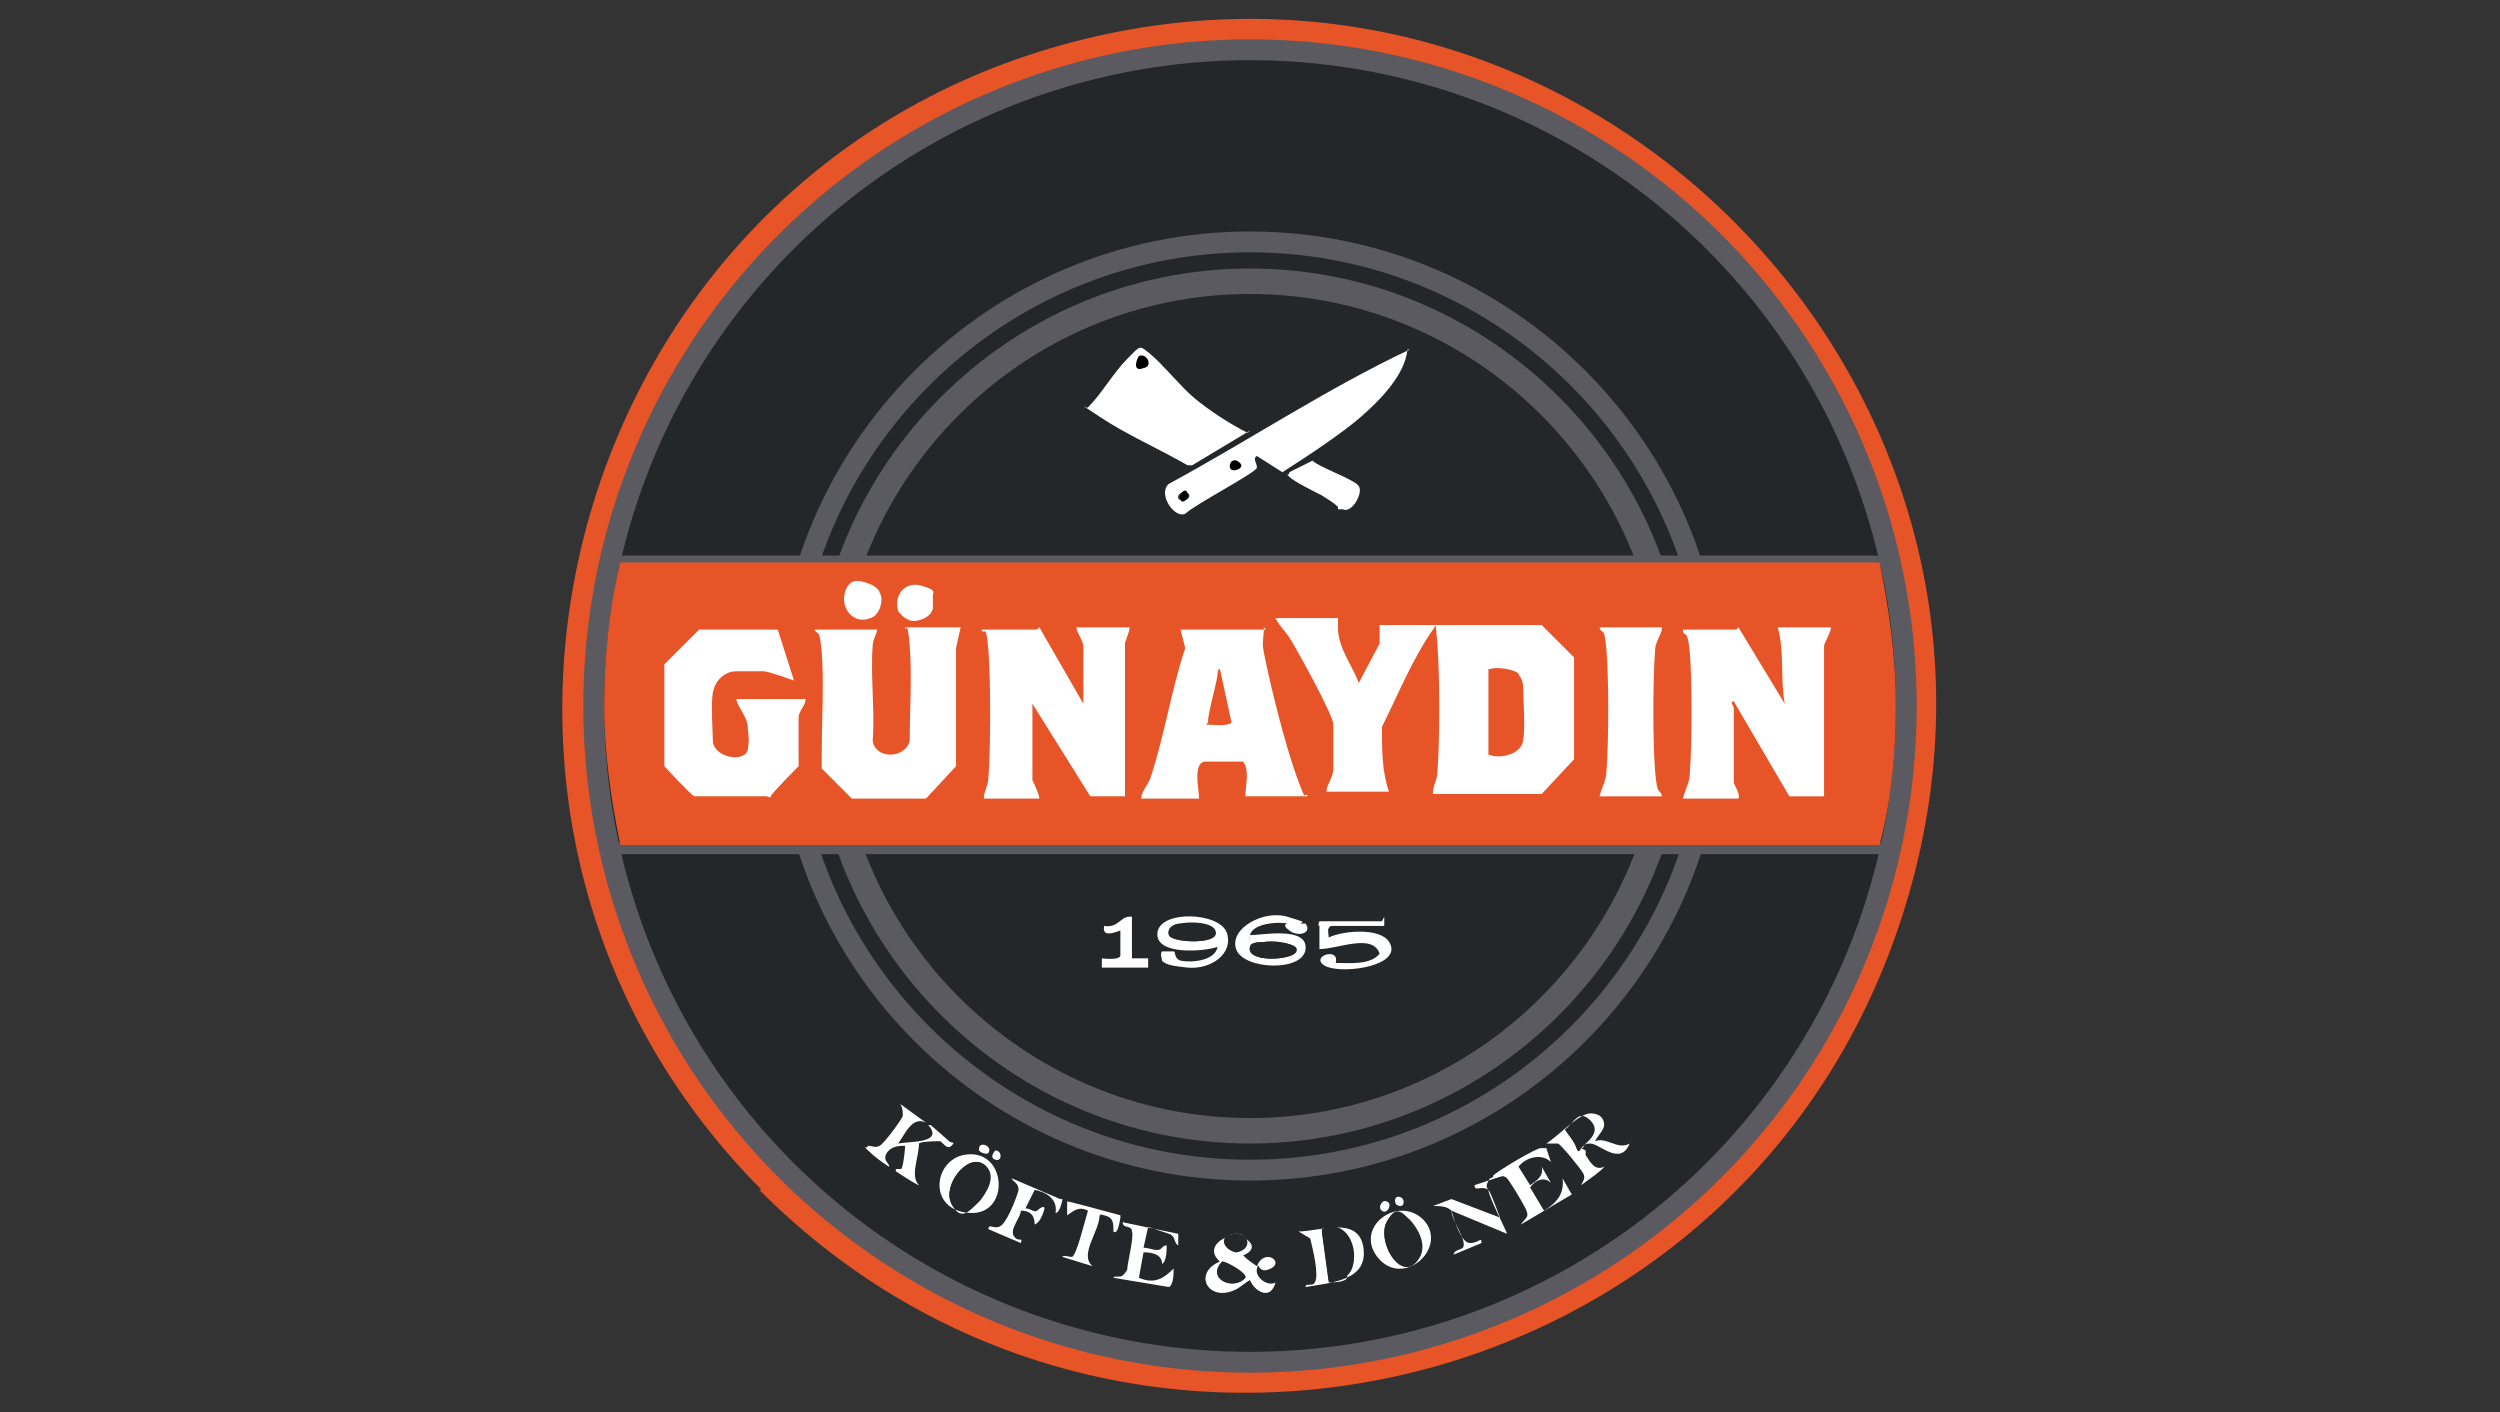 <?xml version="1.0" encoding="UTF-8"?>
<svg id="Layer_1" xmlns="http://www.w3.org/2000/svg" version="1.1" xmlns:xlink="http://www.w3.org/1999/xlink" viewBox="0 0 108 61">
  <rect x="0" y="0" width="108" height="61" fill="#333333" stroke="none"/>
  <!-- Generator: Adobe Illustrator 29.3.0, SVG Export Plug-In . SVG Version: 2.1.0 Build 146)  -->
  <defs>
    <style>
      .st0 {
        fill: #fff;
      }

      .st1 {
        fill: #23272a;
      }

      .st2 {
        fill: #e65427;
      }

      .st3 {
        fill: #5a5a60;
      }
    </style>
  </defs>
  <path class="st2" d="M32.9,51.4C16.8,35.2,24.4,7.5,46.4,1.8c22.7-5.9,43.1,15.7,35.7,38-6.9,21-33.7,27.3-49.3,11.6ZM54,18.6c-.8-.4-1.6-.9-2.3-1.5s-1.4-1.5-1.9-1.9-.7,0-1,.2c-.6.6-1.1,1.5-1.7,2.1,0,.1.4.4.5.4,1.2.8,2.6,1.4,3.8,2.2h.2s2.5-1.6,2.5-1.6ZM60.8,15.1c-3.6,1.7-6.9,3.9-10.4,5.8-.5.3.2,1.5.7,1.3.4-.3,3.1-1.6,3.1-2s-.2-.4,0-.5l1.1.7c1.2-.7,2.4-1.5,3.4-2.4s1.9-1.8,2-2.9ZM57.8,22c.4.2.8-.7.7-1s-1.7-.8-2-1.1l-1,.5c0,.1,0,.1,0,.2.2.2,1.1.6,1.4.8s.4.3.7.5,0,.1,0,.1ZM38,25.6s-.4-.4-.5-.4c-.3-.1-.9,0-1,.4-.2.7.4,1.4,1.1,1.1s.6-.8.4-1.1ZM40.3,25.6s-.4-.4-.5-.4c-.7-.2-1.3.4-1,1.1s.4.4.5.4c.4.1.9-.1,1-.5s0-.6,0-.7ZM34.8,30.2h-2.8c.1.4.5.8.5,1.2s0,.8,0,1c-.1.5-1.3.4-1.5-.3s0-1.8,0-2.2.5-.8,1-.9,1,0,1.2,0,1.2.4,1.3.4l-.7-2.2h-3.4s-1.5,1.5-1.5,1.5v4.4c0,0,1.2,1.3,1.3,1.3s.2,0,.3,0c.6,0,2.2,0,2.8,0s.1,0,.2,0,1.2-1.2,1.2-1.3c0-.6-.1-1.4,0-2.1s.3-.5.3-.8ZM37.9,27.1h-2.7c.1.3.3.6.3,1,.1,1.2,0,3,0,4.3s-.1.5,0,.7l1.3,1.3h3.2s1.4-1.3,1.4-1.3v-5.1s.2-.9.2-.9h-2.4c0,.3.2.5.2.8.1,1.3-.1,2.8,0,4.1-.1.8-1.4.8-1.6,0,0-1.3-.1-2.8,0-4.1s.2-.5.2-.8ZM44.9,27.1h-2.4c0,.3.3.5.3.9.1,1.3.1,4.2,0,5.5s-.2.6-.2.9h2.4c0-.2-.3-.7-.3-.8v-3.3l2.5,4h1.5v-6.6c0-.1.3-.5.2-.7h-2.3c0,.2.3.6.3.8v2.5l-1.9-3.3ZM54.6,27.1h-3.7l.2.8c-.6,1.8-.9,3.9-1.5,5.6s-.3.6-.4.9h2.5c0-.4-.3-1.5.3-1.6s1.5,0,1.6,0c.3.5.2,1,.1,1.5h2.7c-.1-.3-.3-.6-.5-.9-.5-1.4-1.1-3.8-1.4-5.3s0-.6,0-1.1ZM57.8,27.1h-2.7c.2.3.5.6.7,1,.3.5,1.7,3.1,1.8,3.6s0,1.5,0,1.9-.2.6-.3,1h2.7c-.3-.9-.3-1.8-.3-2.8.8-1.4,1.3-2.9,2.2-4.2,0,0,.2.6.2.7.1,1.4.1,4,0,5.4s-.2.6-.2,1h4.7l1.4-1.5v-4.4s-1.4-1.4-1.4-1.4h-6.9s-.1.8-.1.8l-.9,1.7c-.3-.8-.9-1.5-.9-2.4ZM71.8,27.1h-2.7c0,.3.3.6.3,1,.1,1.3.1,4,0,5.2s-.2.7-.3,1.1h2.7c-.1-.4-.3-.7-.3-1.1-.1-1.3-.1-4,0-5.2s.2-.6.3-1ZM75.1,27.1h-2.3c0,.4.2.6.3,1,.1,1.2.1,4,0,5.2s-.2.7-.3,1.1h2.4c0-.2-.2-.6-.2-.7v-3.2s-.2-.3,0-.3l2.4,4.1h1.5v-6.5c0-.1.3-.6.3-.8h-2.3c.4,1.1.1,2.2.3,3.3l-2-3.3ZM50.2,41.5c.2.2.9.4,1.2.4,1,0,1.9-.4,1.7-1.5s-2.8-1-3,0,2,.8,2.6.6c0,.6-1.1.8-1.6.6s-.1-.3-.3-.4-.4,0-.5,0c-.1,0-.1.3,0,.4ZM56.4,39.9c0,0-.5-.2-.6-.3-1-.2-2.5,0-2.2,1.4s2.9,1,3,0-1.9-.7-2.4-.6-.1,0,0,0c0-.5,1.1-.6,1.6-.5.2,0,0,.2.1.3.3.2,1,0,.7-.3ZM48.9,39.6c-.5,0-.6.5-1.1.4,0,.5.4.3.7.2v1.1c-.1.2-.7,0-.8.1v.4h2v-.4c0,0-.8,0-.8,0v-1.8ZM59.8,39.6h-2.7c-.2,0,0,.2,0,.2v1c.7,0,2.2-.7,2.6.2-.5.5-1.3.4-1.9.4.2-.7-1.3-.4-.5.1s3.2.2,2.9-.8-2.1-.6-2.7-.4c0-.2,0-.4.1-.5h2.3v-.4ZM40,48.5l-1.1-.8c.1.2.2.3.1.5s-.9,1.3-1,1.3c-.2.1-.3,0-.5,0,0,.2,0,.1,0,.2.3.3.6.5.9.7,0-.1-.4-.3,0-.7s.4-.2.7-.2c0,.2,0,1.1-.2,1.1h-.2c0-.1,0,0,0,0,0,0,.9.7,1,.6-.5-.4,0-1.3,0-1.8,0-.1.7-.2.9-.1s.5.3.5.2c.1-.1-.1-.2-.1-.2-.1,0-.8-.7-.8-.7s0,0-.1,0c.7.8-.8.6-1.3.8.3-.4.6-1.2,1.2-.9ZM68.5,49.7c.2,0,.2-.2.4-.2.4,0,1.3,1,1.7,0-.5.2-1-.3-1.5-.1.2-.2.5-.4.4-.7s-.3-.5-.6-.5c-.5,0-1.4,1-1.9,1.3.1,0,.3,0,.5,0s1.1,1.2,1.1,1.3c0,.2,0,.3-.1.5l1-.6h0c-.4,0-.6-.3-.8-.6s0-.2,0-.2-.1,0-.2,0c-.2-.2-.4-.5-.5-.8.3-.2.7-.7,1.1-.4s0,.9-.4,1.2ZM42.7,49.8c.2-.3-.4-.5-.4-.2s.3.3.4.2ZM66.8,49.6c0,0-2.1,1.1-2.1,1.2s0,0,0,.1c.2-.1.4-.2.6,0s.8,1.2.8,1.3c.2.4,0,.4-.2.7l2.2-1.3-.4-.7c0,.6-.3,1.1-.8,1.4l-.6-1c.2-.3.6-.4.9-.2l-.4-.7c0,.4-.3.6-.5.8l-.5-.8c.3-.4,1-.6,1.4-.2l-.2-.6ZM43,49.7c-.2,0-.3.4,0,.4.4,0,.4-.5,0-.4ZM41.6,49.9c-1.3.3-1.2,2.4.3,2.5s1.6-2.9-.3-2.5ZM64.6,50.8l-1.2.4c0,.3.3,0,.6.2s.6,1.1.5,1.2l-2.1-.8-.8.3c.3,0,.6,0,.8.2,0,.4.7,1.3.5,1.6s-.3.2-.4.3l1.2-.5c0-.3-.3,0-.5,0-.4,0-.6-1.1-.8-1.4l2.4,1c0,0-.7-1.6-.8-1.9s0-.3,0-.4c.1-.1.3,0,.3-.2ZM45.9,51.8l-2.1-.9c.1.2.4.2.3.5s-.6,1.5-.7,1.5c-.2.3-.6-.1-.6.2l1.4.6c0-.2-.2-.1-.3-.3-.2-.2.2-.8.3-1.1.3,0,.7.2.6.6.2,0,.3-.4.4-.6,0-.3-.2,0-.3,0-.2,0-.4-.1-.5-.1l.4-.8c.5,0,1,.4.9,1,.1,0,.3-.6.3-.6ZM60.4,51.7c-.2,0-.1.5.1.4s.1-.5-.1-.4ZM59.7,52.3c.3.2.5-.3.2-.4s-.4.3-.2.4ZM48.4,52.6l-2.2-.6v.6c.1-.3.4-.4.8-.2,0,.3-.5,1.9-.7,2s-.4,0-.4,0l1.3.4c-.7-.5.2-1.6.3-2.2,0-.1,0,0,.2,0,.4,0,.5.3.4.7.1.2.3-.5.3-.6ZM61.5,52.7c-1-1.1-2.9.3-2,1.6,1.1,1.4,3.1-.3,2-1.6ZM50.9,53.8v-.7c0,0-2.3-.5-2.3-.5,0,.3.4,0,.4.4s-.2,1.3-.2,1.6-.1.3-.2.3c-.2,0-.4,0-.4.1l2.4.4c.2,0,.2-.6.2-.8-.4.5-.9.7-1.5.4l.2-1.1c.3,0,.8,0,.8.5.2-.1.1-.5.2-.8-.2,0-.2.2-.4.2s-.4,0-.6-.1l.2-.9c.3.1.7.1.9.3s.2.4.4.5ZM56.4,55.6c1.2-.2,2.8,0,2.5-1.7s-1.9-.7-2.8-.7l.5.3c0,.4.4,1.6.2,1.9s-.3,0-.4.2ZM53.7,54.2c.4-.1.6-.5.3-.8-.6-.5-1.9.3-1.1,1-1.2.5-.5,1.8.7,1.2s.4-.3.6-.4c.2.5.8.9,1.1.1-.3.1-.9-.3-.8-.6s.3.2.6,0c.6-.3-.3-.9-.6-.1l-.6-.4h0Z"/>
  <circle class="st3" cx="54" cy="30.5" r="28.8"/>
  <circle class="st1" cx="54" cy="30.5" r="27.9"/>
  <g>
    <path class="st3" d="M54,10c-11.3,0-20.5,9.2-20.5,20.5s9.2,20.5,20.5,20.5,20.5-9.2,20.5-20.5-9.2-20.5-20.5-20.5ZM54,50.1c-10.8,0-19.6-8.8-19.6-19.6s8.8-19.6,19.6-19.6,19.6,8.8,19.6,19.6-8.8,19.6-19.6,19.6Z"/>
    <path class="st3" d="M54,11.6c-10.4,0-18.9,8.5-18.9,18.9s8.5,18.9,18.9,18.9,18.9-8.5,18.9-18.9-8.5-18.9-18.9-18.9ZM54,48.3c-9.8,0-17.8-8-17.8-17.8s8-17.8,17.8-17.8,17.8,8,17.8,17.8-8,17.8-17.8,17.8Z"/>
  </g>
  <path class="st0" d="M60.8,15.1c-.1,1.1-1.2,2.2-2,2.9s-2.3,1.7-3.4,2.4l-1.1-.7c-.2.1,0,.3,0,.5s-2.7,1.6-3.1,2c-.5.2-1.2-.9-.7-1.3,3.5-1.9,6.8-4.1,10.4-5.8ZM53.3,19.9c-.2,0-.2.5.1.4s.1-.5-.1-.4ZM51.3,21.3c-.2-.2-.6.2-.3.3s.5-.2.3-.3Z"/>
  <path class="st0" d="M54,18.6l-2.5,1.5h-.2c-1.2-.7-2.6-1.3-3.8-2.1s-.5-.3-.5-.4c.6-.6,1.1-1.5,1.7-2.1s.5-.6,1-.2,1.3,1.4,1.9,1.9,1.5,1.1,2.3,1.5ZM49.2,15.4c-.1,0,0,.5.2.5.5-.1,0-.6-.2-.5Z"/>
  <path class="st0" d="M59.8,39.6v.4h-2.3c-.2.1-.1.3-.1.5.6-.3,2.5-.5,2.7.4s-2.3,1.2-2.9.8.7-.8.5-.1c.6,0,1.5.1,1.9-.4-.3-.9-1.8-.2-2.6-.2v-1s-.1,0,0-.2h2.7Z"/>
  <path class="st0" d="M56.4,39.9c.3.4-.3.6-.7.3s0-.3-.1-.3c-.4-.1-1.5,0-1.6.5s0,.1,0,0c.5,0,2.5-.4,2.4.6s-2.7.9-3,0,1.2-1.7,2.2-1.4.6.2.6.3ZM54.6,40.7c-.2,0-.5,0-.6.2-.2.7,1.9.6,2,.2s-1.2-.5-1.4-.4Z"/>
  <path class="st0" d="M50.2,41.5c0-.1-.1-.3,0-.4.2,0,.4,0,.5,0s0,.3.3.4c.5.1,1.5,0,1.6-.6-.5.2-2.7.4-2.6-.6s2.7-.9,3,0-.7,1.6-1.7,1.5-1-.2-1.2-.4ZM51,39.9c-.3,0-.6.2-.5.5s1.8.4,2,0c.2-.6-1.2-.6-1.5-.5Z"/>
  <path class="st0" d="M57.8,22s0,0,0-.1c-.2-.2-.4-.3-.7-.5-.4-.2-1.2-.6-1.4-.8s0,0,0-.2l1-.5c.3.3,1.8.8,2,1.1s-.3,1.2-.7,1Z"/>
  <path class="st0" d="M40,48.5c-.6-.3-.9.5-1.2.9.5-.1,2,0,1.3-.8,0,0,0,0,.1,0,0,0,.7.6.8.7s.3,0,.1.2-.4-.2-.5-.2-.8,0-.9.1c0,.6-.4,1.4,0,1.8-.1,0-1-.6-1-.6s0,0,0-.1h.2c.1.1.2-.8.2-1-.2,0-.5,0-.7.2-.4.4.1.6,0,.7-.3-.2-.6-.4-.9-.7s-.1,0,0-.2c.2,0,.3.1.5,0s1-1.2,1-1.3c0-.2,0-.3-.1-.5l1.1.8Z"/>
  <path class="st0" d="M68.5,49.7s0,.2,0,.2c.2.3.4.7.8.5h0c0,.1-1,.8-1,.8.1-.2.2-.3.1-.5s-1-1.3-1.1-1.3c-.2,0-.3,0-.5,0,.5-.3,1.4-1.3,1.9-1.3s.6.3.6.5-.3.5-.4.7c.5-.2,1,.4,1.5.1-.4,1-1.3,0-1.7,0s-.2.2-.4.2c.3-.3.9-.7.4-1.2s-.7.1-1.1.4c.2.3.4.5.5.8s.2,0,.2,0Z"/>
  <path class="st0" d="M53.7,54.2h0c0,.1.6.5.6.5.3-.8,1.2-.2.6.1s-.5-.4-.6,0,.5.8.8.6c-.2.8-.9.4-1.1-.1-.2.1-.4.3-.6.4-1.2.6-1.9-.7-.7-1.2-.8-.7.5-1.4,1.1-1s.1.7-.3.8ZM53.4,53.3c-.7,0-.5.7,0,.8.6-.1.6-.8,0-.8ZM52.8,54.5c-.7.7.5,1.3,1,.7,0-.2-.8-.7-1-.7Z"/>
  <path class="st0" d="M56.4,55.6c0-.2.3,0,.4-.2.2-.3-.1-1.5-.2-1.9l-.5-.3c.9,0,2.6-.7,2.8.7s-1.3,1.5-2.5,1.7ZM58.2,55.1c.7-.6,0-2.5-1.1-1.9l.3,2.2c.2,0,.7,0,.8-.2Z"/>
  <path class="st0" d="M50.9,53.8c-.2-.1-.1-.4-.4-.5s-.6-.2-.9-.3l-.2.9c.2,0,.4.1.6.1s.2-.2.4-.2c0,.2,0,.7-.2.8,0-.4-.4-.5-.8-.5l-.2,1.1c.7.3,1.1,0,1.5-.4,0,.2,0,.7-.2.8l-2.4-.4c0-.1.3,0,.4-.1s.2-.2.2-.3c0-.2.3-1.4.2-1.6,0-.3-.4-.1-.4-.4l2.4.5v.7Z"/>
  <path class="st0" d="M41.6,49.9c1.9-.4,2.1,2.6.3,2.5s-1.6-2.2-.3-2.5ZM42.2,52c.4-.3.8-1.4.3-1.7-.7-.5-1.8.9-1.4,1.7s.8.3,1.1,0Z"/>
  <path class="st0" d="M66.8,49.6l.2.6c-.4-.4-1.1-.2-1.4.2l.5.8c.3-.2.6-.4.5-.8l.4.7c-.3-.3-.7-.1-.9.2l.6,1c.5-.3.9-.7.8-1.4l.4.7-2.2,1.3c.2-.3.4-.3.2-.7s-.7-1.2-.8-1.3c-.2-.2-.4,0-.6,0,0,0,0,0,0-.1,0-.1,2-1.3,2.1-1.2Z"/>
  <path class="st0" d="M61.5,52.7c1.1,1.2-.9,3-2,1.6-1-1.3.9-2.7,2-1.6ZM60.9,52.7c-.3-.3-.8-.3-1,.1-.4.8.5,2.4,1.2,1.8s.2-1.5-.2-1.9Z"/>
  <path class="st0" d="M64.6,50.8c0,.1-.2,0-.3.2s-.1.3,0,.4c0,.3.8,1.8.8,1.9l-2.4-1c.1.3.4,1.4.8,1.4s.5-.3.5,0l-1.2.5c0-.2.3-.2.4-.3.2-.3-.5-1.2-.5-1.6-.2-.2-.5-.2-.8-.2l.8-.3,2.1.8c0,0-.4-1.1-.5-1.2-.3-.2-.6.1-.6-.2l1.2-.4Z"/>
  <path class="st0" d="M45.9,51.8c0,0-.1.6-.3.6.1-.6-.4-.9-.9-1l-.4.8c.2,0,.4.2.5.1s.4-.3.3,0-.2.5-.4.6c0-.4-.2-.6-.6-.6,0,.3-.5.8-.3,1.1s.4,0,.3.3l-1.4-.6c0-.3.3.1.6-.2s.7-1.4.7-1.5c0-.3-.2-.3-.3-.5l2.1.9Z"/>
  <path class="st0" d="M48.9,39.6v1.8h.7s0,.4,0,.4h-2v-.4c0,0,.7.1.8-.1v-1.1c-.3.1-.8.3-.7-.2.6.1.7-.4,1.1-.4Z"/>
  <path class="st0" d="M48.4,52.6c0,0-.1.8-.3.6,0-.4,0-.6-.4-.7s0,0-.2,0c0,.7-.9,1.7-.3,2.2l-1.3-.4c0-.1.3,0,.4,0,.2,0,.6-1.7.7-2-.4-.2-.6,0-.9.2v-.6c.1,0,2.3.6,2.3.6Z"/>
  <path class="st0" d="M42.7,49.8c0,.1-.5,0-.4-.2,0-.3.6-.1.4.2Z"/>
  <path class="st0" d="M43,49.7c.3,0,.3.5,0,.4s0-.4,0-.4Z"/>
  <path class="st0" d="M60.4,51.7c.3,0,.3.4.1.4-.3,0-.3-.4-.1-.4Z"/>
  <path class="st0" d="M59.7,52.3c-.2-.1,0-.5.2-.4.3.1,0,.6-.2.4Z"/>
  <path d="M53.3,19.9c.3,0,.5.3.1.4s-.3-.4-.1-.4Z"/>
  <path d="M51.3,21.3c.1.2-.2.5-.3.3s.2-.6.3-.3Z"/>
  <path d="M49.2,15.4c.2-.2.7.3.2.5s-.3-.4-.2-.5Z"/>
  <path class="st1" d="M54.6,40.7c.3,0,1.6,0,1.4.4s-2.2.5-2-.2c0-.2.4-.2.6-.2Z"/>
  <path class="st1" d="M51,39.9c.3,0,1.7,0,1.5.5-.2.4-1.9.3-2,0s.2-.5.5-.5Z"/>
  <path class="st1" d="M52.8,54.5c.2,0,1.1.5,1,.7-.6.6-1.7,0-1-.7Z"/>
  <path class="st1" d="M53.4,53.3c.6,0,.7.7,0,.8-.6-.1-.8-.8,0-.8Z"/>
  <path class="st1" d="M58.2,55.1c-.2.2-.6.2-.8.2l-.3-2.2c1.2-.6,1.8,1.3,1.1,1.9Z"/>
  <path class="st1" d="M42.2,52c-.3.3-.9.4-1.1,0-.4-.8.7-2.2,1.4-1.7s0,1.4-.3,1.7Z"/>
  <path class="st1" d="M60.9,52.7c.4.4.7,1.5.2,1.9-.7.6-1.6-1-1.2-1.8s.7-.4,1-.1Z"/>
  <g>
    <rect class="st3" x="26.4" y="24" width="55.1" height=".5"/>
    <rect class="st3" x="26.4" y="36.4" width="55.1" height=".5"/>
  </g>
  <path class="st2" d="M81.9,30.5c0,2.1-.2,4.1-.7,6H26.8c-.4-1.9-.7-4-.7-6s.2-4.2.7-6.2h54.4c.4,2,.7,4,.7,6.2Z"/>
  <g>
    <path class="st0" d="M57.8,27.1c0,.9.6,1.6.9,2.4l.9-1.7v-.8c.1,0,7,0,7,0l1.4,1.4v4.4s-1.4,1.5-1.4,1.5h-4.7c0-.4.2-.6.2-1,.1-1.4.1-4,0-5.4s-.1-.7-.2-.7c-.9,1.3-1.5,2.8-2.2,4.2,0,1,0,1.9.3,2.8h-2.7c0-.3.3-.6.3-1s0-1.5,0-1.9-1.5-3.1-1.8-3.6-.5-.6-.7-1h2.7ZM65.6,29.1c-.2-.2-1-.3-1.2-.2h-.1c0,.1,0,3.7,0,3.7.5.2,1.4,0,1.5-.6s0-1.9,0-2.3-.2-.5-.2-.6Z"/>
    <path class="st0" d="M44.9,27.1l1.9,3.3v-2.5c0-.2-.3-.6-.3-.8h2.3c0,.2-.2.6-.2.7v6.6h-1.5l-2.5-4v3.3c0,0,.3.6.3.8h-2.4c0-.3.2-.6.2-.9.1-1.3.1-4.2,0-5.5s-.2-.6-.3-.9h2.4Z"/>
    <path class="st0" d="M75.1,27.1l2,3.3c-.2-1.1,0-2.2-.3-3.3h2.3c0,.2-.3.7-.3.8v6.5h-1.5l-2.4-4.1c-.2,0,0,.2,0,.3v3.2c0,.1.3.5.2.7h-2.4c.1-.4.3-.7.3-1.1.1-1.3.1-4,0-5.2s-.3-.6-.3-1h2.3Z"/>
    <path class="st0" d="M37.9,27.1c0,.3-.2.5-.2.8-.1,1.3.1,2.8,0,4.1.1.8,1.4.8,1.6,0,0-1.3.1-2.8,0-4.1s-.2-.5-.2-.8h2.4l-.2.9v5.1s-1.3,1.4-1.3,1.4h-3.2s-1.3-1.3-1.3-1.3c0-.2,0-.5,0-.7,0-1.3.1-3.1,0-4.3s-.2-.7-.3-1h2.7Z"/>
    <path class="st0" d="M54.6,27.1c0,.5-.1.6,0,1.1.3,1.5.9,3.9,1.4,5.3s.3.6.5.9h-2.7c0-.5.2-1.1-.1-1.5,0,0-1.4,0-1.6,0-.6,0-.3,1.2-.3,1.6h-2.5c0-.3.3-.6.4-.9.6-1.8.9-3.8,1.5-5.6l-.2-.8h3.7ZM52.1,31.3c.2,0,1,.1,1.1-.1l-.5-2.3c-.1,0-.1.2-.1.2,0,.3-.5,2-.4,2.1Z"/>
    <path class="st0" d="M34.8,30.2c0,.3-.3.5-.3.8,0,.6,0,1.4,0,2.1,0,0-1.2,1.2-1.2,1.3s-.1,0-.2,0c-.6,0-2.2,0-2.8,0s-.2,0-.3,0-1.3-1.3-1.3-1.3v-4.4l1.5-1.5h3.4s.7,2.2.7,2.2c0,0-1.1-.4-1.3-.4s-1,0-1.2,0c-.5,0-.9.4-1,.9s0,1.9,0,2.2c.2.7,1.4.8,1.5.3s0-.8,0-1c0-.4-.4-.8-.5-1.2h2.8Z"/>
    <path class="st0" d="M71.8,27.1c0,.3-.3.6-.3,1-.1,1.3-.1,4,0,5.2s.2.7.3,1.1h-2.7c.1-.4.3-.7.3-1.1.1-1.3.1-4,0-5.2s-.2-.6-.3-1h2.7Z"/>
    <path class="st0" d="M40.3,25.6c0,0,0,.5,0,.7-.1.4-.7.6-1,.5s-.5-.4-.5-.4c-.2-.7.3-1.3,1-1.1s.5.3.5.4Z"/>
    <path class="st0" d="M38,25.6c.2.3,0,1-.4,1.1-.7.3-1.3-.4-1.1-1.1s.7-.5,1-.4.5.3.5.4Z"/>
  </g>
</svg>